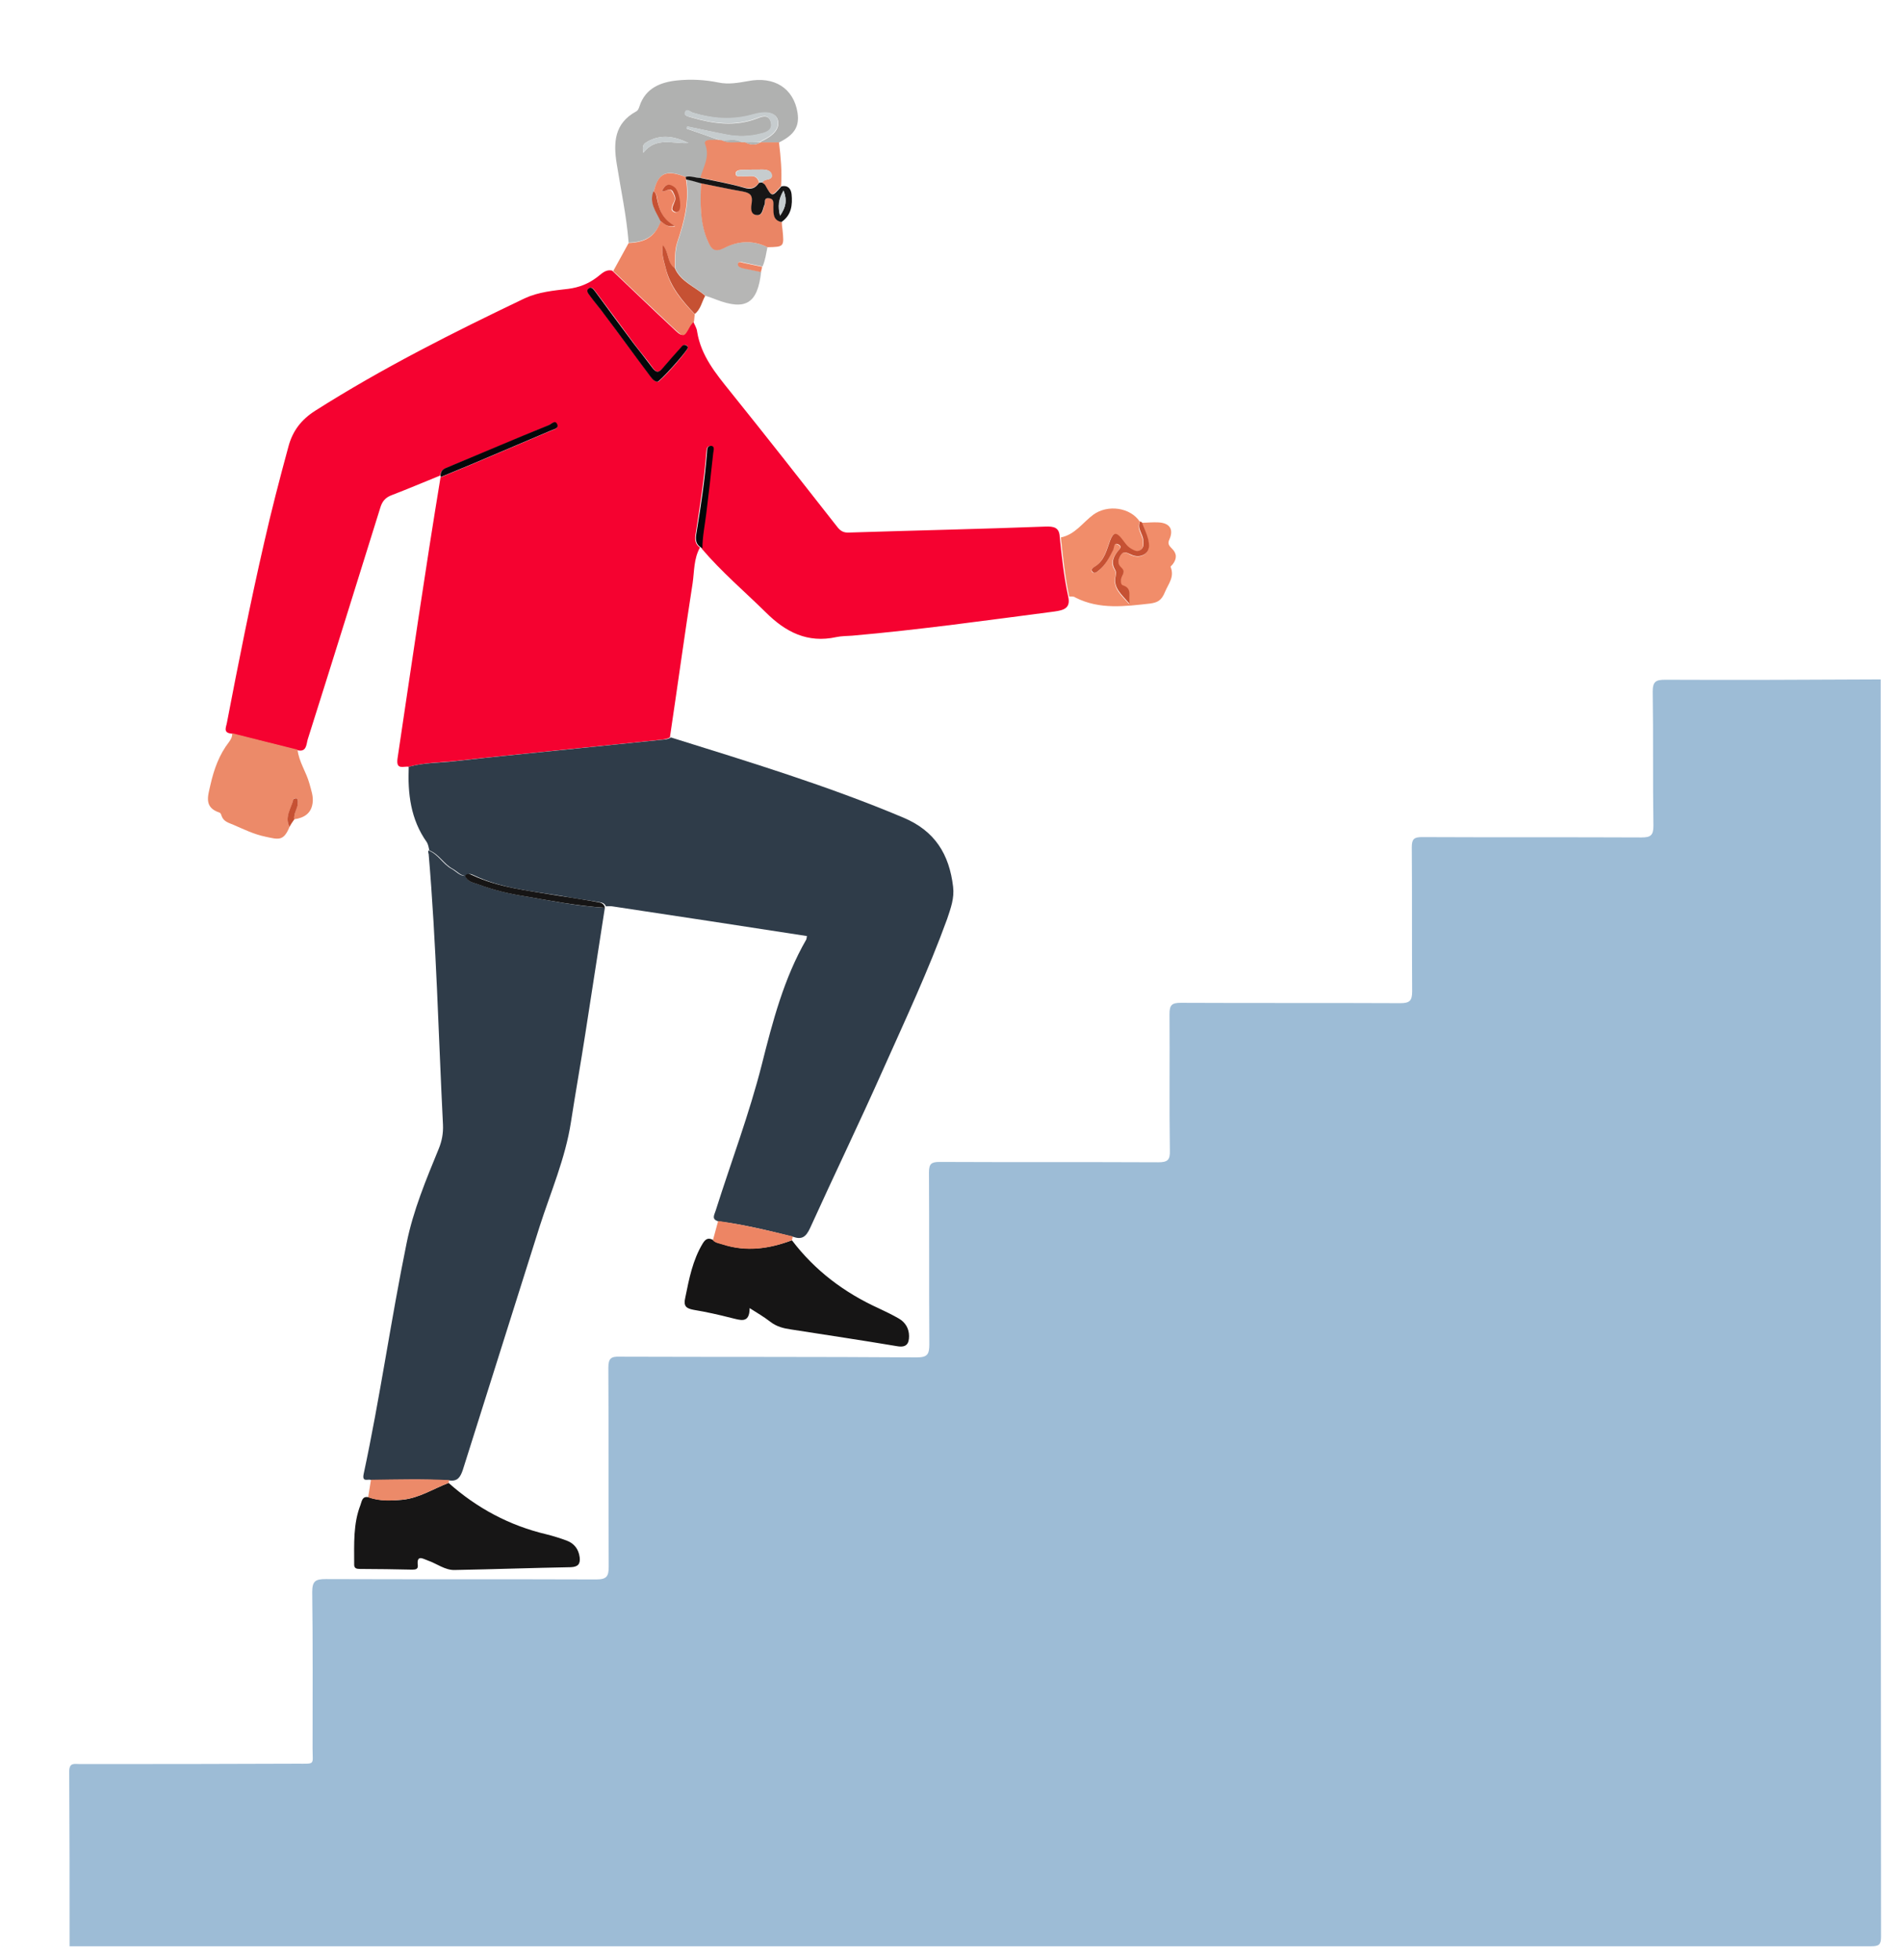 <?xml version="1.0" encoding="UTF-8"?> <svg xmlns="http://www.w3.org/2000/svg" xmlns:xlink="http://www.w3.org/1999/xlink" version="1.1" id="Layer_1" x="0px" y="0px" viewBox="0 0 544 560.6" style="enable-background:new 0 0 544 560.6;" xml:space="preserve"> <style type="text/css"> .st0{fill:#9DBCD6;} .st1{fill:#F50230;} .st2{fill:#2F3C49;} .st3{fill:#B0B1B0;} .st4{fill:#161515;} .st5{fill:#171616;} .st6{fill:#F18D6A;} .st7{fill:#EC8A69;} .st8{fill:#B6B6B5;} .st9{fill:#ED8564;} .st10{fill:#EA8565;} .st11{fill:#C65133;} .st12{fill:#040709;} .st13{fill:#C6CCCE;} </style> <g> <g> <path class="st0" d="M19.9,556.6c0-16.7,0-33.3-0.1-50c0-2.6,1.5-2.1,3-2.1c20.7,0,41.5,0,62.2-0.1c5.3,0,4.4,0.4,4.4-4.3 c0-14.9,0.1-29.9-0.1-44.8c0-3.2,1-3.7,3.9-3.7c25.8,0.1,51.6,0,77.4,0.1c2.9,0,3.5-0.9,3.5-3.6c-0.1-19,0-38-0.1-57 c0-2.6,0.8-3.2,3.2-3.1c28.3,0.1,56.7,0,85,0.2c3.1,0,3.6-0.9,3.6-3.8c-0.1-16.4,0-32.7-0.1-49.1c0-2.5,0.7-3,3.1-3 c20.8,0.1,41.7,0,62.5,0.1c2.7,0,3.4-0.7,3.3-3.4c-0.2-13,0-26-0.1-39c0-2.5,0.6-3.2,3.2-3.2c20.9,0.1,41.9,0,62.8,0.1 c2.7,0,3.4-0.7,3.4-3.4c-0.1-13.7,0-27.4-0.1-41.2c0-2.3,0.6-2.9,2.9-2.9c20.9,0.1,41.9,0,62.8,0.1c2.6,0,3.4-0.6,3.4-3.3 c-0.2-12.8,0-25.6-0.2-38.4c0-2.9,0.9-3.4,3.6-3.4c20.5,0.1,41,0,61.6-0.1c0,119.8,0,239.7,0.1,359.5c0,2.3-0.5,2.8-2.8,2.8 C363.3,556.6,191.6,556.6,19.9,556.6z"></path> <path class="st1" d="M116.9,219.3c-1.4-0.3-3.7,1.1-3.2-2.4c4-26.8,7.9-53.7,12.3-80.4c2.9-1.2,5.8-2.4,8.7-3.6 c7.5-3.2,15.1-6.4,22.6-9.6c0.8-0.4,2.5-0.6,2-1.8c-0.6-1.5-1.7-0.1-2.5,0.2c-9.6,4-19.2,8-28.8,12c-1.1,0.4-2.1,0.9-2.1,2.3 c-4.7,1.9-9.4,3.9-14.1,5.7c-1.7,0.7-2.5,1.8-3,3.4c-6.9,22.1-13.8,44.3-20.8,66.4c-0.4,1.4-0.3,3.8-3.1,3 c-6.2-1.6-12.4-3.1-18.7-4.7c-2.5-0.2-1.5-1.9-1.3-3.1c3.3-17.2,6.7-34.3,10.6-51.3c2.1-9.3,4.5-18.5,7-27.7 c1.2-4.5,3.7-7.7,7.6-10.2c19.2-12.2,39.5-22.4,60-32.2c3.9-1.8,8.2-2.2,12.5-2.7c3-0.4,5.6-1.4,8-3.2c1.3-0.9,2.5-2.5,4.5-2 c5.8,5.5,11.5,11,17.3,16.4c2.8,2.7,2.8,2.6,4.7-0.6c0.3-0.5,0.7-0.9,1.1-1.4c0.4,1,1.1,2,1.2,3.1c1.1,6.8,5.3,11.9,9.4,17 c10.3,12.8,20.5,25.8,30.6,38.7c1,1.3,1.9,1.8,3.5,1.7c18.7-0.6,37.4-1,56-1.7c2.5-0.1,4.1,0.2,4.2,3c0.6,5.7,1.2,11.3,2.4,16.9 c0.8,3.4-1.1,4-4,4.4c-19.2,2.5-38.4,5.2-57.8,6.9c-1.5,0.1-3.1,0.1-4.5,0.4c-8.2,1.8-14.5-1.4-20.2-7.1 c-6.1-6-12.7-11.6-18.3-18.2c0-3.4,0.7-6.6,1.1-9.9c0.7-5.8,1.4-11.6,2-17.4c0.1-0.7,0.5-1.9-0.6-2c-1.2-0.1-1.1,1.2-1.2,2.1 c-0.6,7.4-1.8,14.8-2.9,22.2c-0.3,1.6-0.7,3.4,1.1,4.7c-1.8,3.2-1.6,6.8-2.1,10.2c-2.3,14.7-4.3,29.4-6.5,44.1 c-0.9,0.5-1.9,0.6-2.9,0.7c-8.1,0.8-16.2,1.7-24.4,2.5c-11.5,1.2-23.1,2.3-34.6,3.6C125.7,218.1,121.2,218.1,116.9,219.3z M196.7,99.5c0.1-0.3-0.1-0.7-0.5-0.8c-0.6-0.2-0.9,0.2-1.3,0.6c-1.7,2-3.5,3.9-5.2,5.9c-1.1,1.4-2,1.5-3,0 c-1.7-2.4-3.6-4.6-5.4-7c-3.6-4.9-7.2-9.8-10.8-14.6c-0.5-0.6-1.1-1.7-1.9-1.2c-1.1,0.7-0.2,1.7,0.3,2.3c1.3,1.8,2.7,3.5,4.1,5.3 c4.2,5.7,8.4,11.4,12.7,17.1c0.6,0.9,1.2,1.9,2.4,2.1C188.7,109.4,196.7,100.4,196.7,99.5z"></path> <path class="st2" d="M116.9,219.3c4.3-1.2,8.7-1.1,13.1-1.6c11.5-1.3,23-2.4,34.6-3.6c8.1-0.8,16.2-1.7,24.4-2.5 c1-0.1,2-0.1,2.9-0.7c22.4,7,44.8,13.8,66.4,22.9c9.1,3.8,13.2,10.5,14.3,19.8c0.4,3.3-0.7,6.2-1.7,9.2 c-5.3,14.6-11.9,28.7-18.2,42.8c-6.8,15.3-14.1,30.4-21,45.6c-1.2,2.6-2.4,3.4-4.9,2.5c-7.1-1.8-14.1-3.5-21.3-4.4 c-2.1-0.6-1.2-1.8-0.8-3.1c4.4-13.9,9.6-27.6,13.2-41.8c3.1-12.3,6.3-24.6,12.7-35.7c0.1-0.2,0.1-0.6,0.2-1 c-18.6-2.9-37.2-5.7-55.7-8.5c-0.6-0.1-1.2,0-1.8,0c-0.4-0.9-1.1-1.1-1.9-1.2c-3.9-0.6-7.8-1.2-11.6-1.9 c-8.2-1.3-16.6-2.1-24.3-5.8c-0.8-0.4-1.5-0.6-2.1,0.2c-1.7,0-2.6-1.3-3.9-2c-2.6-1.4-3.9-4.2-6.7-5.3c-0.2-0.8-0.3-1.6-0.7-2.3 C117.4,234.3,116.6,226.9,116.9,219.3z"></path> <path class="st2" d="M122.5,243.2c2.8,1,4.1,3.9,6.7,5.3c1.3,0.7,2.2,2,3.9,2c0.6,1.7,2.3,1.9,3.7,2.4c4.3,1.6,8.7,2.7,13.2,3.4 c7.6,1.3,15.2,2.9,23,3.3c-1.9,12-3.7,24.1-5.6,36.1c-1.3,8.4-2.8,16.8-4.1,25.2c-1.6,10.4-5.8,20-9,30 c-7.3,23.1-14.6,46.2-21.9,69.4c-0.7,2.1-1.5,3.4-3.8,3.1c-7.5-0.4-15-0.2-22.4-0.1c-0.8-0.5-2.7,0.8-2.2-1.7 c4.7-21.9,7.8-44.1,12.3-66.1c1.9-9.4,5.6-18.2,9.2-27c0.9-2.2,1.3-4.4,1.2-6.8c-1.3-25.8-1.9-51.7-4.1-77.5 C122.4,243.8,122.5,243.5,122.5,243.2z"></path> <path class="st3" d="M179.8,69.4c-0.6-7.6-2.2-15-3.4-22.5c-1-6.1-0.7-11.6,5.5-15c0.6-0.3,0.8-0.9,1-1.5c1.7-5.2,6-6.9,10.8-7.4 c3.9-0.4,7.9-0.2,11.8,0.6c2.8,0.6,5.6,0.1,8.4-0.4c7.6-1.5,13.1,2.1,14.2,9c0.6,3.9-0.8,6.3-5.2,8.5c-1.8,0-3.6,0-5.3,0 c0.1-0.2,0.2-0.4,0.4-0.4c3.7-1.7,5.2-3.9,4.4-6.2c-0.7-1.9-3.3-2.4-7.1-1.3c-5.7,1.7-11.3,1.2-17-0.5c-0.8-0.2-1.9-1.4-2.3-0.2 c-0.5,1.1,1,1.2,1.8,1.5c6.2,1.8,12.4,2.7,18.7,0.3c1.5-0.6,3.3-1.3,4,1c0.6,2.1-0.9,2.9-2.6,3.3c-3.4,0.9-6.8,1-10.2,0.3 c-3.7-0.7-7.4-1.6-11.1-2.3c-0.1,0.2-0.1,0.4-0.2,0.6c3.2,1.1,6.4,2.2,9.7,3.4c-1,0-2,0-3,0c-0.8,0-1.5,0.4-1.2,1.3 c1.4,3.5-0.5,6.4-1.4,9.5c-1.4,0-2.8-0.7-4.2-0.3c-5.7-2.4-8-1.3-9.3,4.1c-1.3,3.3,0.7,5.8,2.1,8.5 C187.3,67.5,184.8,69.2,179.8,69.4z M196.9,40.9c-3.9-1.9-7.8-2.6-11.7-0.4c-1.4,0.8-1.5,1.3-1.2,3.2 C187.6,39,192.5,41.2,196.9,40.9z"></path> <path class="st4" d="M226.5,354.7c6.6,8.7,15,15,24.9,19.5c1.9,0.9,3.8,1.8,5.7,2.9c1.9,1.1,2.9,2.9,2.9,5c0,2-0.6,3.4-3.4,2.9 c-10.1-1.7-20.2-3.2-30.4-4.8c-2.1-0.3-4.1-0.8-5.9-2.2c-1.8-1.4-3.7-2.5-5.9-3.9c0,4.6-2.7,3.4-5.3,2.8 c-3.5-0.9-7.1-1.7-10.7-2.3c-2.1-0.4-3-1-2.4-3.5c1.1-5.4,2.1-10.7,5-15.5c0.8-1.3,1.6-1.7,2.9-1c0.7,0.8,1.8,0.9,2.7,1.2 C213.4,358.1,220,357.1,226.5,354.7z"></path> <path class="st5" d="M128.3,424.1c8.1,7.2,17.4,12.2,28,14.7c2,0.5,3.9,1.1,5.8,1.8c2.1,0.8,3.4,2.4,3.7,4.8 c0.2,1.8-0.4,2.7-2.5,2.8c-11.1,0.2-22.1,0.6-33.2,0.8c-2.8,0.1-5.1-1.8-7.7-2.7c-1.4-0.5-3.3-1.8-2.9,1.4 c0.1,1.1-0.7,1.2-1.6,1.2c-5-0.1-9.9-0.2-14.9-0.2c-1,0-1.8-0.1-1.7-1.5c0-5.7-0.3-11.4,1.8-16.8c0.4-1.1,0.5-2.6,2.3-2.2 c3.2,1.1,6.5,1,9.8,0.7C119.9,428.4,123.9,425.8,128.3,424.1z"></path> <path class="st6" d="M305.8,170.6c-1.2-5.6-1.8-11.3-2.4-16.9c4.1-0.8,6.3-4.3,9.3-6.5c4.1-3,10.6-2.1,13.3,2 c-1,2,0.7,3.6,0.9,5.4c0.1,1.1,0.2,2-0.7,2.7c-1,0.8-1.9,0.2-2.8-0.3c-1.2-0.7-1.9-1.8-2.7-2.9c-1.5-2-2.4-1.8-3.3,0.6 c-1,2.7-1.6,5.7-4.3,7.4c-0.5,0.3-1.2,0.7-0.8,1.4c0.5,0.7,1.3,0.2,1.8-0.2c2-1.6,3.1-3.7,4.2-5.9c0.3-0.6,0-2.4,1.5-1.6 c1.3,0.7,0.1,1.5-0.4,2.2c-1.1,1.5-1.8,3-0.7,4.8c0.4,0.6,0.5,1.3,0.3,2c-0.8,3.4,1.6,5.3,4,8c-0.4-2.4,0.8-4.5-1.9-5.3 c-0.8-0.2-0.7-1.7-0.3-2.5c0.5-1,0.8-1.6-0.2-2.6c-1.1-1.1-0.9-2.4-0.1-3.6c0.9-1.4,1.9-0.6,2.9-0.1c1.4,0.6,2.8,0.7,4-0.2 c1.5-1.1,1.2-2.8,0.9-4.2c-0.4-1.7-1.2-3.2-1.8-4.8c1.6,0,3.2-0.2,4.9-0.1c3.2,0.2,4.3,2,3.1,4.8c-0.6,1.2-0.2,1.8,0.6,2.6 c1.5,1.4,1.6,2.9,0.3,4.6c-0.2,0.2-0.6,0.6-0.6,0.7c1.2,2.9-0.6,4.8-1.6,7.2c-1,2.5-2.2,3-4.2,3.3c-7.2,0.8-14.5,1.8-21.4-1.7 C307.1,170.5,306.4,170.6,305.8,170.6z"></path> <path class="st7" d="M66.4,209.7c6.2,1.6,12.4,3.1,18.7,4.7c0.4,3.5,2.5,6.4,3.4,9.7c0.5,1.9,1.2,3.7,0.9,5.6 c-0.4,3-2.5,4.2-5.2,4.6c-0.3-1.7,0.9-3.1,1-4.7c0-0.5,0.1-1.1-0.5-1.3c-0.2-0.1-0.7,0.1-0.8,0.3c-0.5,2.6-2.6,5-1.1,7.9 c-1.7,4.1-3.1,3.6-6.8,2.8c-3.4-0.7-6.2-2.1-9.2-3.4c-1.4-0.6-2.8-0.9-3.4-2.5c-0.1-0.4-0.3-0.9-0.6-1c-4.6-1.5-3.3-4.8-2.6-8 c1-4.4,2.5-8.6,5.3-12.2C66,211.5,66.5,210.7,66.4,209.7z"></path> <path class="st8" d="M219.5,70.7c-0.4,1.9-0.6,3.7-1.4,5.5c-1.8-0.4-3.6-0.7-5.3-1.1c-0.6-0.1-1.3-0.6-1.6,0.1 c-0.3,0.8,0.5,1.3,1.2,1.4c1.8,0.4,3.5,0.8,5.3,1.1c-1,9.1-4.4,11.2-12.8,8c-1-0.4-2.1-0.8-3.1-1.1c-2.9-2.6-6.9-4-8.7-7.9 c0.1-2.5-0.1-5,0.7-7.5c2-5.8,3.5-11.7,2.5-18c1.4,0.4,2.8,0.8,4.2,1.1c-0.2,5.8-0.3,11.5,2.1,16.9c0.9,2.1,2.1,2.9,4.4,1.7 C211,68.9,215.3,68.6,219.5,70.7z"></path> <path class="st9" d="M196.2,51.3c1,6.2-0.5,12.1-2.5,18c-0.8,2.4-0.6,5-0.7,7.5c-2.2-1.5-1.6-4.5-3.4-6.6 c-0.5,2.5,0.3,4.5,0.8,6.6c1.2,5.3,4.7,9.3,8.3,13.1c-0.1,0.7-0.1,1.3-0.2,2c-0.4,0.5-0.8,0.9-1.1,1.4c-1.8,3.3-1.8,3.3-4.7,0.6 c-5.8-5.5-11.6-10.9-17.3-16.4c1.5-2.7,2.9-5.3,4.4-8c5-0.2,7.5-1.9,9.2-6.2c1,0.6,1.8,1.9,4.1,1.4c-3.6-1.8-4.6-4.7-5.1-7.8 c-0.1-0.7-0.2-1.6-1-2.1c1.2-5.4,3.6-6.4,9.3-4.1C196.2,50.8,196.2,51.1,196.2,51.3z M189.3,54.7c1.2,0.3,2.1-1.3,2.9,0.1 c0.6,1,1.2,1.9,0.5,3.1c-0.3,0.5-0.5,1.1-0.6,1.7c-0.1,0.6,0.3,0.9,0.8,1.1c0.5,0.2,1,0,1.2-0.5c0.7-1.3,0-5.5-1.3-6.5 C191.5,52.5,190.3,52.5,189.3,54.7z"></path> <path class="st10" d="M219.5,70.7c-4.2-2.1-8.5-1.8-12.5,0.3c-2.4,1.2-3.5,0.4-4.4-1.7c-2.5-5.4-2.3-11.2-2.1-16.9 c4.1,0.8,8.1,1.7,12.2,2.4c1.9,0.3,2.7,1.1,2.4,3.2c-0.2,1.3-0.5,3.2,1.4,3.5c1.7,0.2,1.7-1.7,2.2-2.8c0.3-0.7-0.4-2.1,1.2-2 c1.7,0.1,1.4,1.5,1.4,2.5c0,1.9-0.1,3.8,2.3,4.3c0,0.7,0.1,1.4,0.2,2.1C224.3,70.6,224.3,70.6,219.5,70.7z"></path> <path class="st7" d="M217.5,40.7c1.8,0,3.6,0,5.3,0c0.5,4.2,0.9,8.3,0.6,12.5c-2.7,3.1-2.7,3.1-4.6-0.3c-0.2-0.3-0.6-0.5-0.9-0.8 c0.2-0.2,0.4-0.4,0.7-0.5c0.8-0.4,2.4-0.2,2.1-1.6c-0.2-1.2-1.5-1.5-2.6-1.5c-2,0-4,0-6,0.1c-0.7,0-1.7,0.2-1.7,1 c0,1.2,1.2,0.7,1.9,0.8c1.7,0.3,4-1,4.8,1.8c-1.1,1.6-2.3,1.9-4.3,1.4c-4.1-1.1-8.3-1.9-12.5-2.8c0.9-3.1,2.8-6,1.4-9.5 c-0.4-0.9,0.4-1.2,1.2-1.3c1,0,2,0,3,0c0,0,0.2,0,0.2,0l0.2,0c1.8,1,3.8,0.5,5.7,0.6c0.3,0,0.7,0,1,0 C214.6,41.5,216.1,41.6,217.5,40.7L217.5,40.7z"></path> <path class="st9" d="M226.5,354.7c-6.5,2.5-13.1,3.4-19.9,1.2c-0.9-0.3-2-0.4-2.7-1.2c0.5-1.8,1-3.6,1.5-5.5 c7.2,1,14.3,2.7,21.3,4.4C226.7,354,226.6,354.3,226.5,354.7z"></path> <path class="st7" d="M128.3,424.1c-4.4,1.7-8.4,4.3-13.2,4.8c-3.3,0.3-6.6,0.5-9.8-0.7c0.3-1.7,0.5-3.3,0.8-5 c7.5-0.1,15-0.3,22.4,0.1C128.4,423.6,128.3,423.8,128.3,424.1z"></path> <path class="st5" d="M218,52.2c0.3,0.3,0.7,0.4,0.9,0.8c1.9,3.4,1.9,3.4,4.6,0.3c1.8-0.4,2.7,0.6,2.9,2.2c0.3,3.1,0,6-2.9,8 c-2.4-0.5-2.3-2.4-2.3-4.3c0-1.1,0.3-2.4-1.4-2.5c-1.5-0.1-0.8,1.3-1.2,2c-0.5,1.1-0.5,3-2.2,2.8c-1.9-0.2-1.6-2.2-1.4-3.5 c0.3-2.1-0.4-2.8-2.4-3.2c-4.1-0.7-8.1-1.6-12.2-2.4c-1.4-0.4-2.8-0.8-4.2-1.1c0-0.2,0-0.5-0.1-0.7c1.4-0.4,2.8,0.3,4.2,0.3 c4.2,0.9,8.4,1.6,12.5,2.8c2,0.6,3.2,0.2,4.3-1.4C217.4,52.2,217.7,52.2,218,52.2z M223.1,61.7c1.6-2.4,2.1-4.4,1-7.2 C222.7,57,222.5,59,223.1,61.7z"></path> <path class="st11" d="M326.6,149.4c0.6,1.6,1.4,3.2,1.8,4.8c0.3,1.4,0.6,3.1-0.9,4.2c-1.3,0.9-2.7,0.8-4,0.2c-1-0.4-2-1.2-2.9,0.1 c-0.8,1.2-1.1,2.5,0.1,3.6c1,0.9,0.7,1.6,0.2,2.6c-0.4,0.8-0.5,2.3,0.3,2.5c2.7,0.9,1.5,2.9,1.9,5.3c-2.4-2.8-4.8-4.6-4-8 c0.2-0.8,0.1-1.4-0.3-2c-1-1.8-0.4-3.3,0.7-4.8c0.5-0.7,1.7-1.5,0.4-2.2c-1.4-0.7-1.2,1-1.5,1.6c-1.1,2.2-2.2,4.3-4.2,5.9 c-0.6,0.5-1.3,1-1.8,0.2c-0.5-0.6,0.3-1.1,0.8-1.4c2.7-1.7,3.3-4.7,4.3-7.4c0.9-2.4,1.8-2.5,3.3-0.6c0.8,1,1.5,2.2,2.7,2.9 c0.9,0.5,1.8,1.1,2.8,0.3c0.9-0.7,0.8-1.6,0.7-2.7c-0.1-1.8-1.9-3.4-0.9-5.4C326.3,149.2,326.5,149.3,326.6,149.4z"></path> <path class="st4" d="M172.9,259.6c-7.8-0.5-15.4-2-23-3.3c-4.5-0.7-8.9-1.8-13.2-3.4c-1.4-0.5-3-0.7-3.7-2.4 c0.6-0.8,1.3-0.6,2.1-0.2c7.7,3.6,16.1,4.4,24.3,5.8c3.9,0.6,7.8,1.2,11.6,1.9c0.8,0.1,1.6,0.4,1.9,1.2 C173,259.3,173,259.4,172.9,259.6z"></path> <path class="st11" d="M198.7,89.8c-3.6-3.8-7-7.8-8.3-13.1c-0.5-2.1-1.3-4.1-0.8-6.6c1.8,2.1,1.2,5.1,3.4,6.6 c1.7,3.9,5.8,5.3,8.7,7.9C200.7,86.4,200.4,88.5,198.7,89.8z"></path> <path class="st12" d="M126,135.9c0-1.4,1-1.9,2.1-2.3c9.6-4,19.2-8.1,28.8-12c0.8-0.3,1.9-1.7,2.5-0.2c0.5,1.2-1.2,1.4-2,1.8 c-7.5,3.2-15.1,6.4-22.6,9.6c-2.9,1.2-5.8,2.4-8.7,3.6C126,136.3,126,136.1,126,135.9z"></path> <path class="st12" d="M200.4,156.5c-1.8-1.2-1.4-3-1.1-4.7c1.2-7.4,2.3-14.7,2.9-22.2c0.1-0.9-0.1-2.1,1.2-2.1 c1.1,0.1,0.7,1.3,0.6,2c-0.6,5.8-1.3,11.6-2,17.4c-0.4,3.3-1.1,6.6-1.1,9.9C200.8,156.8,200.6,156.7,200.4,156.5z"></path> <path class="st11" d="M82.8,236.5c-1.5-2.9,0.5-5.3,1.1-7.9c0-0.1,0.5-0.3,0.8-0.3c0.6,0.2,0.5,0.8,0.5,1.3c0,1.6-1.3,3-1,4.7 C83.7,235,83.2,235.7,82.8,236.5z"></path> <path class="st9" d="M217.6,77.8c-1.8-0.4-3.5-0.7-5.3-1.1c-0.7-0.2-1.5-0.6-1.2-1.4c0.3-0.7,1-0.2,1.6-0.1 c1.8,0.4,3.5,0.7,5.3,1.1C217.9,76.7,217.8,77.3,217.6,77.8z"></path> <path class="st12" d="M196.7,99.5c-0.1,0.9-8.1,9.8-8.7,9.7c-1.2-0.2-1.8-1.3-2.4-2.1c-4.3-5.7-8.4-11.4-12.7-17.1 c-1.3-1.8-2.8-3.5-4.1-5.3c-0.5-0.7-1.4-1.6-0.3-2.3c0.8-0.5,1.4,0.6,1.9,1.2c3.6,4.9,7.2,9.8,10.8,14.6c1.8,2.3,3.6,4.6,5.4,7 c1.1,1.5,1.9,1.4,3,0c1.7-2,3.5-4,5.2-5.9c0.3-0.4,0.7-0.8,1.3-0.6C196.6,98.9,196.8,99.2,196.7,99.5z"></path> <path class="st13" d="M213.1,40.7c-0.3,0-0.7,0-1,0c-1.8-1.2-3.8-0.4-5.7-0.6l-0.2,0c0,0-0.2,0-0.2,0c-3.2-1.1-6.4-2.2-9.7-3.4 c0.1-0.2,0.1-0.4,0.2-0.6c3.7,0.8,7.4,1.6,11.1,2.3c3.4,0.7,6.8,0.6,10.2-0.3c1.7-0.4,3.2-1.2,2.6-3.3c-0.7-2.3-2.4-1.6-4-1 c-6.3,2.4-12.5,1.5-18.7-0.3c-0.8-0.2-2.3-0.3-1.8-1.5c0.5-1.2,1.6,0,2.3,0.2c5.6,1.7,11.3,2.1,17,0.5c3.7-1.1,6.4-0.7,7.1,1.3 c0.8,2.4-0.7,4.5-4.4,6.2c-0.2,0.1-0.3,0.3-0.4,0.4c0,0,0,0,0,0C216.1,40.7,214.6,40.7,213.1,40.7z"></path> <path class="st13" d="M196.9,40.9c-4.5,0.3-9.3-1.9-12.9,2.8c-0.3-1.9-0.2-2.4,1.2-3.2C189.1,38.3,193,39,196.9,40.9z"></path> <path class="st11" d="M186.9,54.7c0.8,0.5,0.9,1.4,1,2.1c0.6,3.1,1.6,5.9,5.1,7.8c-2.3,0.5-3.1-0.7-4.1-1.4 C187.6,60.5,185.6,58,186.9,54.7z"></path> <path class="st11" d="M189.3,54.7c1-2.2,2.2-2.3,3.7-1.1c1.2,1,2,5.2,1.3,6.5c-0.3,0.5-0.7,0.7-1.2,0.5c-0.5-0.2-0.9-0.5-0.8-1.1 c0.1-0.6,0.4-1.1,0.6-1.7c0.6-1.2,0-2.1-0.5-3.1C191.4,53.4,190.5,55,189.3,54.7z"></path> <path class="st13" d="M218,52.2c-0.3,0-0.6,0-0.8,0c-0.8-2.8-3.1-1.5-4.8-1.8c-0.7-0.1-1.9,0.4-1.9-0.8c0-0.7,1-1,1.7-1 c2-0.1,4-0.1,6-0.1c1.2,0,2.4,0.3,2.6,1.5c0.2,1.4-1.3,1.2-2.1,1.6C218.4,51.8,218.2,52.1,218,52.2z"></path> <path class="st3" d="M206.4,40.1c1.9,0.2,3.9-0.6,5.7,0.6C210.2,40.6,208.2,41.1,206.4,40.1z"></path> <path class="st3" d="M213.1,40.7c1.5,0,2.9,0,4.4,0C216.1,41.6,214.6,41.5,213.1,40.7z"></path> <path class="st13" d="M223.1,61.7c-0.7-2.7-0.5-4.7,1-7.2C225.2,57.3,224.8,59.3,223.1,61.7z"></path> </g> </g> </svg> 